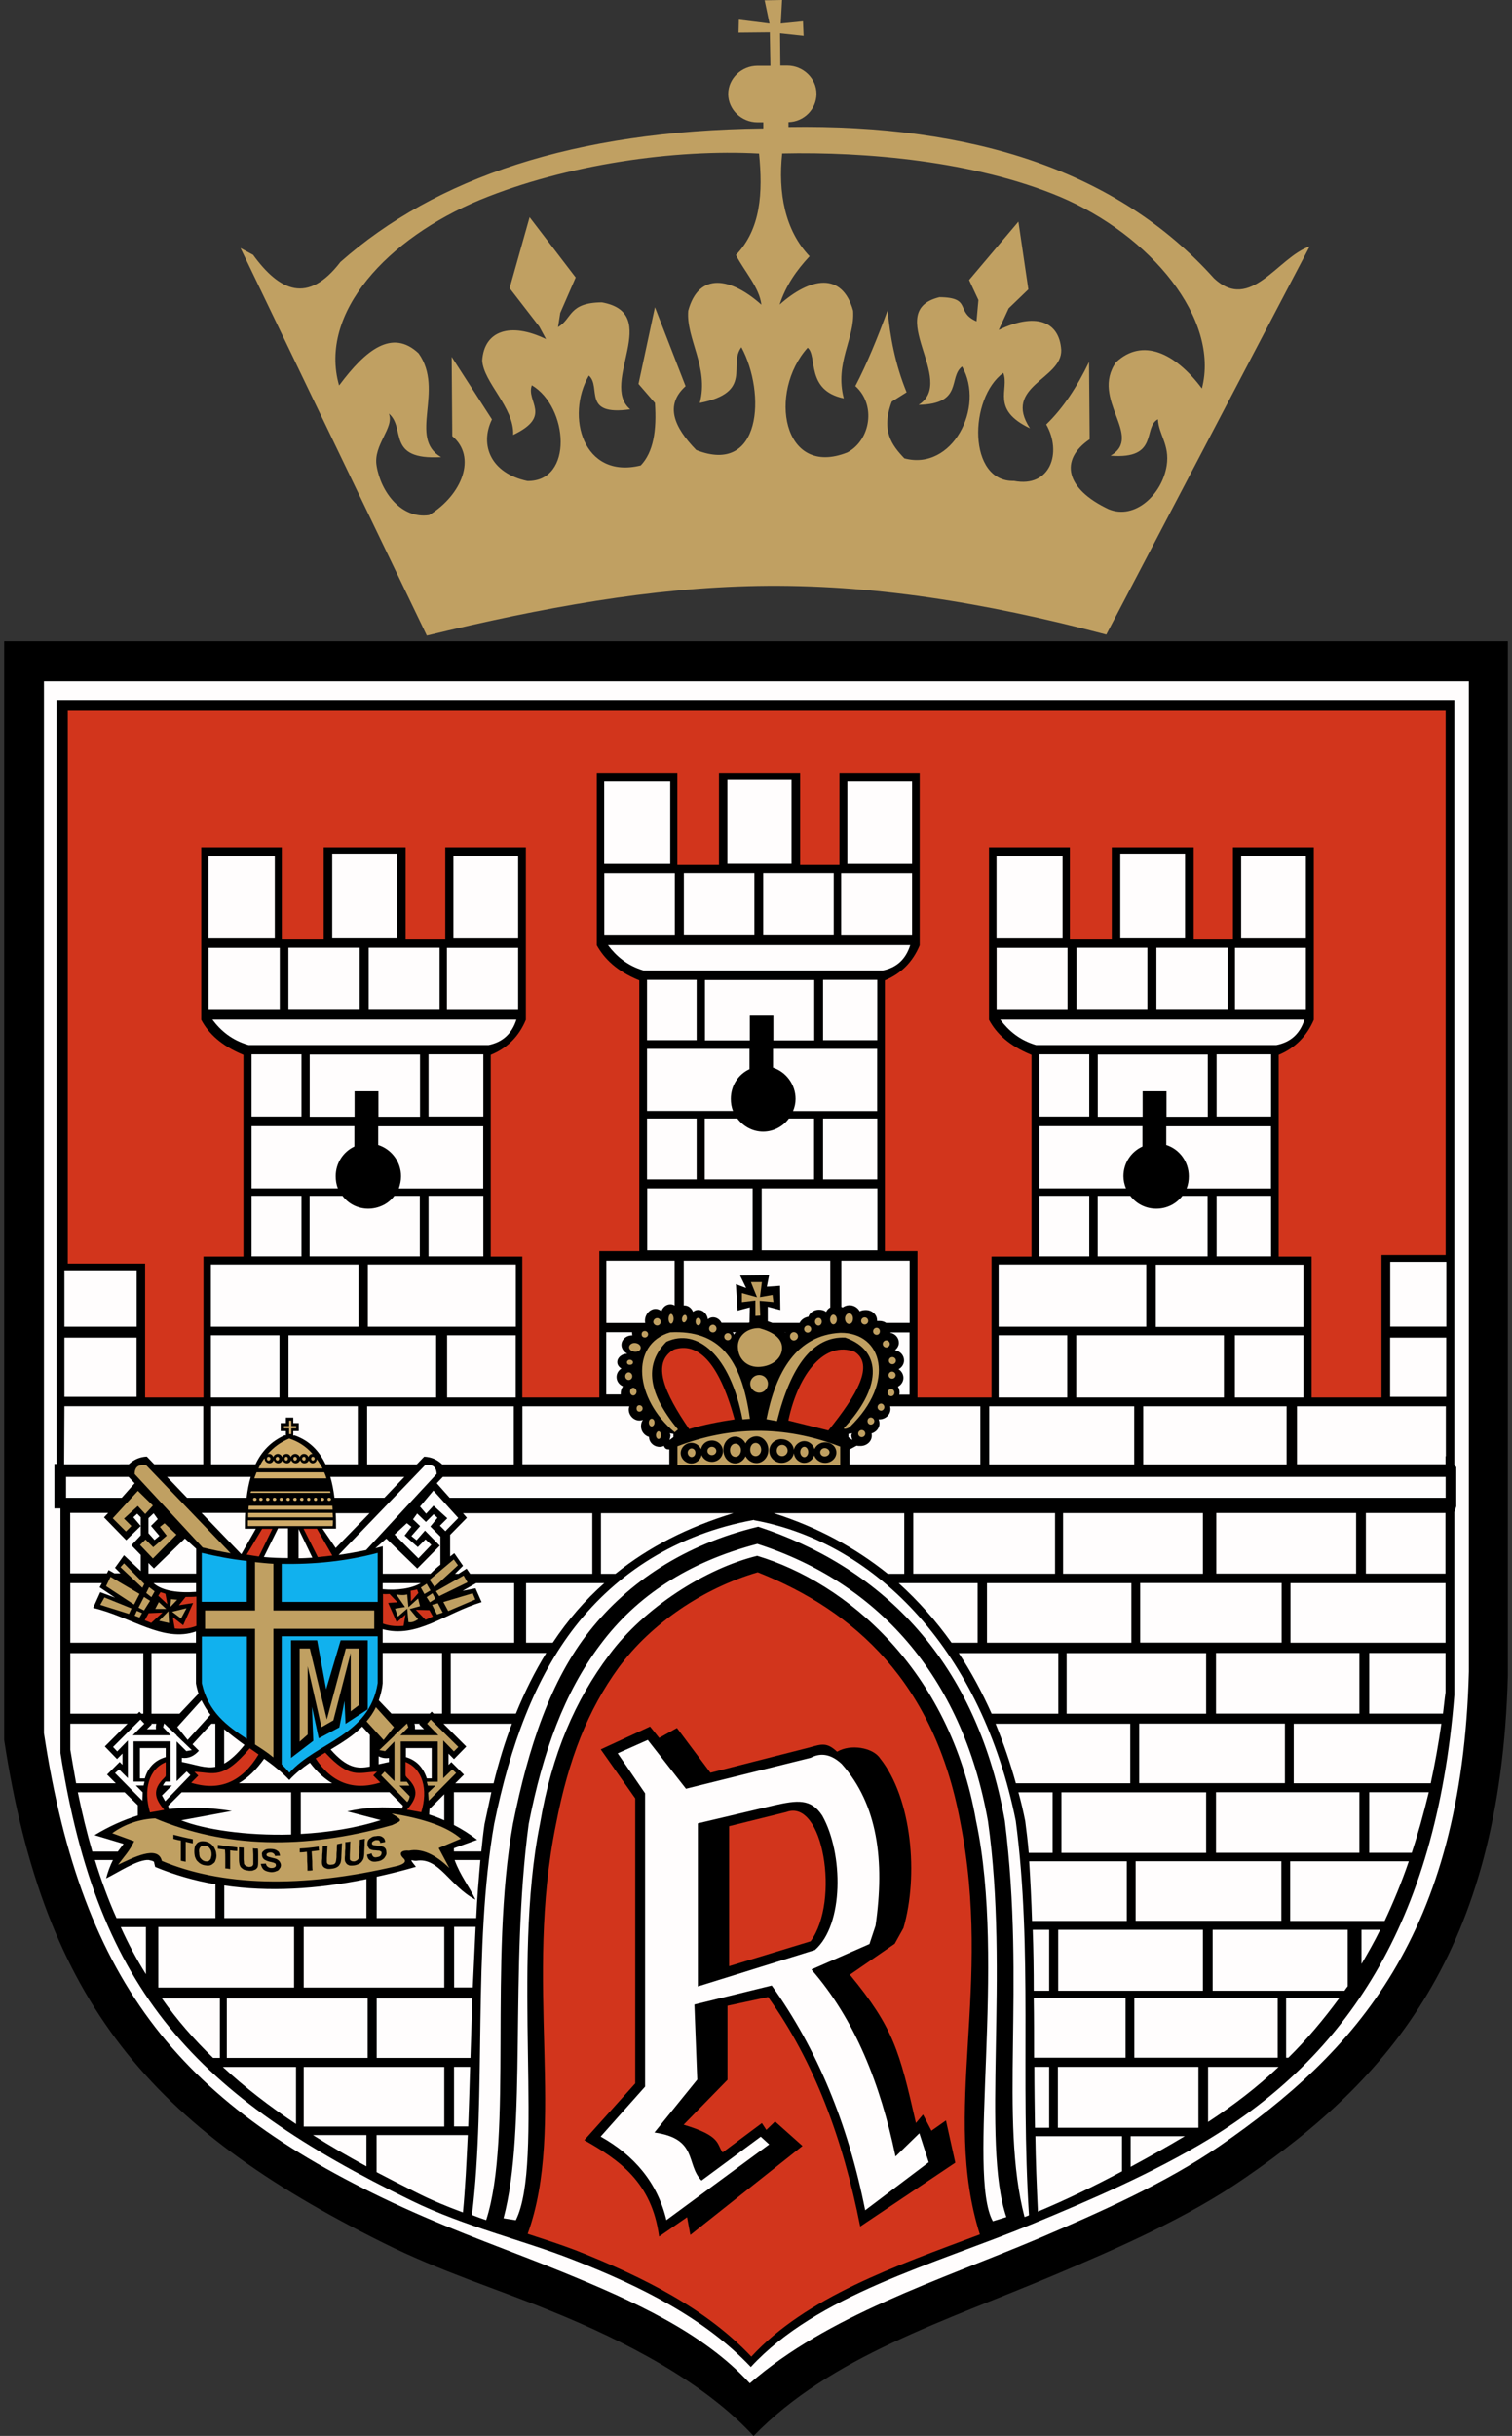 <?xml version="1.0" encoding="UTF-8"?><svg xmlns="http://www.w3.org/2000/svg" viewBox="0 0 149 240"><rect x="0" y="0" width="149" height="240" fill="#333333" stroke="none"/><defs><style>.p{fill:#11b1ee;}.p,.q,.r,.s,.t,.u{fill-rule:evenodd;}.q{fill:#c0a062;}.r{fill:#fffdfd;}.s{fill:#d2351c;}.t{fill:#d0ac69;}</style></defs><g id="a"><path id="b" class="q" d="M33.41,37.96c-2.03-7.15,4.79-14.48,13.88-18.26,8.54-3.52,19.28-5.02,27.51-4.57,.38,3.84,.19,7.43-2.28,10,.86,1.65,2.32,3.21,2.51,4.89-2.99-2.67-6.16-3.27-7.21,.6-.22,2.76,2.06,5.56,1.14,9.08,5.33-1.05,2.76-3.75,4.1-5.49,2.44,4.54,1.97,12.67-4.45,10.13-2.22-2.28-3.11-4.44-1.05-6.29l-3.02-7.78-1.62,7.56,1.62,1.87c.19,2.73-.16,4.86-1.4,6.16-5.68,1.4-7.43-4.86-5.11-8.86,1.27,1.14-.73,4,4.07,3.33-3.05-2.57,3.24-9.46-2.79-10.54-3.3,.03-2.89,1.59-4.32,2.44l.22-1.4,1.52-3.49-4.54-5.94-1.97,6.99,2.92,3.78,.67,1.24c-3.52-1.71-6.1-.83-6.29,2.1,.12,2.19,3.18,4.64,3.05,7.34,3.91-1.87,1.24-3.27,1.84-4.89,3.59,2.13,4.13,9.5-.44,9.43-3.59-.76-4.73-3.52-3.49-6.07l-3.97-6.16,.06,7.81c2.44,2.03,.98,5.78-2.28,7.78-2.73,.41-4.76-2.26-5.18-4.86-.35-2.06,1.78-3.75,1.21-5.14,1.71,1.43-.32,4.6,5.15,4.29-3.3-1.9,.38-6.57-2.22-10.23-2.6-2.44-5.21-.35-7.81,3.14h0Zm85.03,.32c1.78-6.86-5.05-15.12-14.01-18.9-8.42-3.52-19.15-4.44-27.35-4.26-.41,3.84,.25,7.56,2.7,10.13-1.27,1.36-2.35,2.89-2.95,4.76,2.99-2.67,6.16-3.27,7.24,.6,.19,2.76-1.84,5.11-.92,8.64-3.78-.79-2.57-4.19-3.56-4.99-3.91,4.35-2.51,12.86,3.91,10.32,2.29-1.21,2.86-4.7,.79-6.54,1.14-2.19,2.19-4.76,3.18-7.46,.25,2.6,.73,5.27,1.87,8.07l-1.46,.92c-1.08,2.86,0,4.29,1.24,5.59,4.73,1.27,7.97-5.05,5.69-9.05-1.4,1.08,.16,3.68-4.29,3.78,3.84-2.38-3.59-9.24,2.06-10.61,3.27,.03,1.52,1.46,3.65,2.38l.19-2.1-.92-1.97,4.86-5.75,.98,6.67-1.94,1.87-.98,2.13c3.52-1.71,5.97-.95,6.16,1.97,.09,2.89-5.81,3.56-3.08,7.72-3.91-1.87-2-3.84-2.63-5.46-3.4,2.48-3.52,10.77,1.05,10.64,3.59,.7,4.76-2.79,3.18-5.56,1.68-1.62,3.05-3.72,4.22-6.16l.06,7.62c-2.99,2.03-2.38,4.89,1.87,6.89,2.6,1.08,5.27-1.46,5.72-4.29,.32-2.06-.79-3.05-.86-4.57-1.52,.79,.16,3.97-4.67,3.59,3.3-1.91-2.03-5.56,.54-9.21,2.6-2.44,5.84-.92,8.45,2.57h0ZM77.06,0l-1.71,.03,.48,2.29-3.02-.38-.03,1.27,3.08-.03,.06,3.3h-1.27c-1.59,0-2.89,1.27-2.89,2.79s1.3,2.79,2.89,2.79h.57v.6c-18.68,.22-32.27,4.86-41.67,13.15-3.21,4.19-6,2.89-8.61-.7l-1.24-.67,18.36,38.18c11.53-2.79,22.08-4.7,32.59-4.89,11.15-.19,22.26,1.59,34.37,4.79l20.04-38.24c-3.14,1.05-5.81,6.54-9.43,3.14-9.5-10.58-23.76-15.18-41.93-14.9v-.48c1.52-.03,2.76-1.27,2.76-2.79s-1.3-2.79-2.89-2.79h-.67l-.03-3.18,2.32,.25-.06-1.43-2.19,.22,.13-2.35"/><path id="c" class="u" d="M.41,63.18H148.59v101.9c-.7,27.32-11.78,39.8-25.89,49.49-5.68,3.94-12.58,6.95-18.9,9.62-10.58,4.48-21.95,7.97-29.54,15.82-4.83-5.27-12.58-9.34-20.07-12.36-5.11-2.1-10.77-3.84-16.48-6.7C14.84,209.57,4.35,197.25,.41,171.43V63.18"/><path id="d" class="s" d="M96.56,220.15c-8.38,3.14-17.09,6.16-22.52,12.04-4.41-4.67-10.48-7.78-17.31-10.48-1.49-.57-3.08-1.08-4.73-1.62,3.81-10.54-.38-24.84,2.79-40.37,1.24-6.42,3.14-11.24,6.19-15.44,3.21-4.35,8.35-7.81,13.69-9.37,9.62,3.81,17.41,10.93,19.95,24.55,3.24,16.33-1.87,28.59,1.94,40.69h0Zm-32.49-50.03l.89,1.11,1.75-.98,3.3,4.41,9.72-2.48c1.24-.35,1.75-.54,2.76,.41,1.33-.79,3.52-.41,4.22,.63,3.18,3.97,3.81,11.62,2.32,16.74l-.86,1.55-4.42,3.05c4.29,5.21,4.89,7.5,6.51,14.61l.7-.83,.83,1.59,1.43-1.01,.92,4.16-9.37,6.29c-1.71-8.67-4.54-16.26-9.08-22.61l-4,.86v7.3l-4.32,4.42c3.72,1.11,3.24,1.91,3.84,2.73l3.87-2.89,.44,.67,.86-.83,2.7,2.41-11.05,8.77-.32-1.75-2.76,1.91c-.7-5.37-4-7.59-7.37-9.5l5.02-5.59v-28.08l-3.4-4.83,4.86-2.25h0Zm7.78,9.82v13.78l8.03-2.45c2.92-3.97,1.24-14.1-2.38-12.74l-5.65,1.4h0ZM14.33,137.69h5.72v-13.88h3.94v-19.88c-2.16-.89-3.43-2.09-4.16-3.46v-16.99h7.94v9.08h4.13v-9.08h8.07v9.08h3.91v-9.08h7.94v16.99c-.67,1.62-1.81,2.79-3.46,3.46v19.88h3.11v13.88h7.59v-14.42h3.94v-26.68c-2.19-.89-3.43-2.1-4.19-3.46v-16.99h7.94v9.08h4.1v-9.08h8v9.08h3.87v-9.08h7.91v16.99c-.67,1.62-1.81,2.79-3.43,3.46v26.68h3.21v14.42h7.3v-13.88h3.94v-19.88c-2.19-.89-3.46-2.09-4.19-3.46v-16.99h7.97v9.08h4.13v-9.08h8.07v9.08h3.87v-9.08h7.97v16.99c-.7,1.62-1.84,2.79-3.46,3.46v19.88h3.24v13.88h6.89v-14.04h6.32v-53.62H6.68v54.47h7.62v13.18"/><path id="e" class="r" d="M20.81,138.55h14.45v5.72h-3.18c-.63-1.33-1.59-2.32-3.02-2.83h-.16v-.44h.54v-.79h-.54v-.54h-.73v.54h-.51v.79h.51v.44l-.1-.03c-1.36,.6-2.29,1.59-2.89,2.86h-4.38v-5.72h0Zm45.17,2.67l.38,.06v.32l-.38,.28c.09-.35,.16-.48,0-.67h0Zm18.01,0l-.38,.06v.32l.38,.28c-.09-.35-.16-.48,0-.67h0Zm-41.45,31.01h-2.54v.89c1.08,.32,1.71,1.05,2.06,2.1h.48v-2.99Zm-28.75,0h2.54v.89c-1.11,.32-1.75,1.05-2.06,2.1h-.48v-2.99Zm22.39-33.67h14.45v5.72h-7.05c-.51-.48-1.08-.73-1.78-.76l-.73,.76h-4.89v-5.72h0Zm61.3,0h14.29v5.72h-14.29v-5.72Zm15.18,0h14.13v5.72h-14.13v-5.72Zm15.15,0h14.67v4.92h-.03v.79h-14.64v-5.72Zm-76.33,0h10.54c-.03,.09-.06,.19-.06,.32,0,.57,.48,1.08,1.05,1.08,.13,0,.25-.03,.35-.06-.13,.16-.19,.38-.19,.63,0,.51,.35,.92,.79,1.05,0,.54,.48,.98,1.05,.98,.16,0,.28-.03,.41-.1,.13,.32,.28,.35,.54,.35v1.46h-14.48v-5.72h0Zm36.24,0h8.89v5.72h-12.89v-1.46l.7-.38c.12,.03,.25,.03,.38,.03,.6,0,1.11-.44,1.11-1.01,0-.06,0-.16-.03-.22,.44-.13,.79-.51,.79-.98,0-.12-.03-.28-.09-.41h.06c.6,0,1.11-.44,1.11-1.01,0-.06,0-.16-.03-.25h0Zm-81.38-.01h13.69v5.72h-4.83l-.73-.76c-.67,.03-1.27,.28-1.78,.76H6.32l.03-5.72Zm.57,10.51h3.75l-.41,.44,2.19,2.25,1.43-1.4-.73-.86,.38-.35,.35,.35v1.78l-.92,.98,.92,.95v1.59l-1.65-1.56-.89,1.24,.54,.54h-.6l-.57-.32-.16,.32h-3.62v-5.97h0Zm12.96,0h4.29c-.03,.51-.03,1.05-.03,1.56h1.08l-1.43,2.51-3.91-4.06h0Zm8.51,1.53v2.92c-.79,0-1.59-.03-2.38-.1l1.4-2.83h.98Zm-9.05,4.45h-4.7v-1.05l.54,.54,3.05-2.95,1.11,1.01v2.44h0Zm-4.7-3.97v-1.49l.51-.48,.41,.57-.67,.67,.83,.98-.48,.41-.6-.67h0Zm119.97-2h7.84v5.97h-7.84v-5.97Zm.32,13.79h7.53v3.87c-.1,.7-.16,1.4-.25,2.1h-7.27v-5.97h0Zm-90.49,0h9.4c-1.11,1.81-2.1,3.78-2.99,5.97h-6.42v-5.97Zm90.49,13.72h5.88c-.51,2.1-1.05,4.06-1.68,5.97h-4.19v-5.97Zm-90.18,0h3.68c-.22,1.02-.44,2.06-.67,3.14-.13,.86-.22,1.75-.32,2.7h-2.7v-.32l2.29-.83c-.73-.57-1.49-1.05-2.29-1.46v-3.24h0Zm0,27.06h1.59c-.06,2-.12,3.97-.19,5.87h-1.4v-5.87h0Zm0-13.79h2.13c-.09,1.94-.19,3.97-.28,5.97h-1.84v-5.97h0Zm75.12-40.78h13.78v5.97h-13.78v-5.97Zm-.03,13.79h14.13v5.97h-14.13v-5.97Zm-82.11,0h5.84v5.97h-.83l-.19-.19-.19,.19h-3.78l-1.24-1.3c.16-.51,.32-1.05,.38-1.68v-2.99h0Zm82.11,13.72h14.13v5.97h-14.13v-5.97Zm-90.18,0h8.73l1.33,1.33-.09,.28c-1.71-.22-3.52-.13-5.4,.28l3.3,.86c-2.45,.79-5.18,1.21-7.88,1.36v-4.13h0Zm14.13,.2v2.57c-.48-.22-.98-.41-1.49-.57,0-.19,.03-.35,.03-.54l1.46-1.46h0Zm-13.85,26.87h13.85v5.87h-13.85v-5.87Zm0-13.79h13.85v5.97h-13.85v-5.97Zm74.83-40.78h13.78v5.97h-13.78v-5.97Zm.35,13.79h13.75v5.97h-13.75v-5.97Zm-90.18,0h4.38v2.99c.06,.35,.16,.7,.25,1.01l-1.87,1.97h-2.76v-5.97h0Zm89.67,13.72h14.26v5.97h-14.26v-5.97Zm-86.71,0h10.8v4.16c-4.45,.13-8.61-.51-10.83-1.4l4.99-.92c-2-.32-4.06-.44-6.19-.19l-.09-.32,1.33-1.33h0Zm4.07,27.06h7.21v5.62c-2.67-1.78-5.05-3.62-7.21-5.62Zm-6.38-13.79h13.4v5.97H15.6v-5.97Zm74.42-40.78h13.97v5.97h-13.97v-5.97Zm4.48,13.79h9.81v5.97h-6.57c-.95-2.13-2.03-4.13-3.24-5.97Zm-87.57,0h7.21v5.97h-.19l-.19-.19-.19,.19H6.93v-5.97h0Zm93.45,13.72h3.37v5.97h-2.35c-.09-1.08-.22-2.13-.35-3.14-.19-.95-.41-1.91-.67-2.83h0Zm-92.68,0h4.6l1.3,1.27v1.01c-1.4,.44-2.79,1.05-4.26,1.94l2.86,.86c-.19,.25-.38,.51-.57,.76h-2.51c-.54-1.84-1.01-3.78-1.43-5.84h0Zm4.22,13.28h2.48v4.64c-.92-1.46-1.75-3.02-2.48-4.64Zm64.35-40.78h12.86v5.97h-1.62c-3.21-2.57-6.92-4.6-11.24-5.97h0Zm-17.03,0h13.05c-4.44,1.36-8.32,3.3-11.62,5.97h-1.43v-5.97h0Zm-13.59,0h12.74v5.97h-12.04l-.35-.51-.79,.51h-.35l.79-.79-.86-1.24c-.12,.09-.28,.22-.41,.32v-2.13l1.65-1.68-.38-.44h0Zm-12.55,0h3.34l-3.34,3.43-1.3-1.91h1.33c0-.51,0-1.01-.03-1.52h0Zm10.32,2.28v2.79c-.35,.28-.67,.57-.98,.89h-4.7v-2.7c-.22,.06-.48,.12-.73,.19l1.08-.95,3.05,2.95,2.22-2.25-1.46-1.49-.83,.95-.51-.41,.86-.98-.7-.67,.41-.57,.86,.83,.76-.76,.38,.35-.7,.86,.98,.98h0Zm-13.98,2.16v-2.89l1.36,2.83c-.44,.03-.92,.06-1.36,.06h0Zm-22.52,2.45h3.14l-.22,.41,1.52,1.02-1.46-.54-.7,1.55c3.71,.86,6.89,3.46,10.13,2.32v1.11H6.93v-5.87h0Zm8.23,0h4.19v.86c-1.65,.12-3.3-.06-4.19-.86Zm22.58,0h3.75c-.92,.54-2.32,.73-3.75,.6v-.6Zm9.21,0h3.75v5.87h-12.96v-1.33c3.37,.92,6.1-1.55,9.75-2.67l-.6-1.36-1.27,.25,1.33-.76h0Zm49.42,0h-7.78c1.94,1.75,3.68,3.72,5.21,5.87h2.57v-5.87Zm-36.78,0h-7.72v5.87h2.63c1.49-2.25,3.18-4.19,5.08-5.87h0Zm51.93,0h-14.23v5.87h14.23v-5.87Zm-.1,13.85h-13.28c.76,1.87,1.43,3.81,2,5.87h11.27v-5.87h0Zm-.35,13.56h-9.62c.12,1.9,.22,3.84,.28,5.87h9.34v-5.87h0Zm-89.82-13.56h-.38l-1.87,2.03,.63,.63c-.48,.54-1.02,.79-1.68,.7v.41c1.36,.25,2.32,.67,3.3,.48v-4.26h0Zm-5.81,0h-.51l.06,.06-.48,.48h.89c-.03-.19,0-.38,.03-.54h0Zm-2.86,0H6.93v2.57c.19,1.14,.38,2.22,.57,3.3h3.91l-.86-.86,1.24-1.24,.28,.28v-1.11l-.54,.54-1.2-1.24,2.25-2.25h0Zm9.12,27.06h-5.72c1.49,2.13,3.18,4.06,5.05,5.87h.67v-5.87Zm-6.99-13.63h-.22c-1.11,.09-2.73,1.17-4,1.81,.16-.63,.38-1.24,.67-1.81h-1.78c.63,2.03,1.33,3.94,2.13,5.72h9.75v-3.33c-2.06-.35-4.03-.92-5.94-1.71l-.12-.51c-.13-.09-.28-.12-.48-.16h0Zm111.62-27.29h-13.94v5.87h13.94v-5.87Zm.32,13.85h-14.36v5.87h14.36v-5.87Zm-.35,13.56h-14.36v5.87h14.36v-5.87Zm-104.18-13.02v3.4c.57-.32,1.24-.89,2-1.84-.7-.51-1.36-1.02-2-1.55Zm1.46,5.34h9.18c-.79-.48-1.49-1.11-2.19-2.03-.73,.51-1.43,1.05-2.03,1.71-.7-.76-1.59-1.46-2.48-2.1-.79,1.11-1.59,1.87-2.48,2.41h0Zm12.9-1.65v-3.11l-.76-.83c-.89,.92-2,1.59-3.11,2.26,1.59,1.81,2.63,1.94,3.87,1.68Zm-.22,22.84h-13.88v5.87h13.88v-5.87Zm-14.13-11.12v3.21h14.01v-3.84c-4.95,1.02-9.66,1.27-14.01,.63h0Zm14.01,24.59h-5.27c1.65,1.05,3.4,2.06,5.27,3.08v-3.08Zm106.34-54.38h-15.28v5.87h15.28v-5.87Zm-.41,13.85h-14.55v5.87h13.5c.41-1.9,.76-3.84,1.05-5.87h0Zm-3.21,13.56h-11.69v5.87h9.31c.86-1.84,1.68-3.81,2.38-5.87Zm-88.37-13.56h-6.76l2.25,2.25-1.21,1.24-.54-.54v1.11l.28-.28,1.24,1.24-.86,.86h3.78c.51-2.1,1.11-4.07,1.81-5.88h0Zm-9.08,0h-.54c.06,.16,.06,.35,.06,.54h.89l-.48-.48,.06-.06h0Zm-4.07,3.21v.79c.32-.06,.67-.16,1.02-.22v-.41c-.35,.06-.7,0-1.02-.16h0Zm9.24,23.85h-9.43v5.87h9.24c.06-1.94,.13-3.91,.19-5.87h0Zm.79-13.63h-2.54c.57,1.55,1.4,2.54,2.06,3.91-2.57-1.36-3.59-4.19-5.81-3.84-.44,.06-.86-.38-.06,.6-1.3,.38-2.6,.7-3.87,.98v4.07h9.81c.09-2,.25-3.91,.41-5.72h0Zm-1.24,27.1h-8.99v3.65c1.27,.67,2.57,1.33,3.91,2,1.49,.76,3.05,1.4,4.6,1.97,.22-2.25,.35-4.83,.48-7.62h0ZM6.51,145.51h6.16l.6,.63-1.27,1.43H6.51v-2.06h0Zm9.94,0h8.26c-.19,.63-.32,1.33-.41,2.06h-5.87l-1.97-2.06h0Zm16.1,0h7.3l-1.97,2.06h-4.92c-.09-.73-.22-1.43-.41-2.06h0Zm11.09,0h98.82v2.06H44.31l-1.27-1.43,.6-.63h0Zm90.53,44.63h1.84c-.57,1.17-1.21,2.29-1.84,3.36v-3.36Zm-15.12,13.5h6.95c-2.13,2.03-4.48,3.81-6.95,5.43v-5.43Zm.45-13.5h13.31v5.56c-.12,.16-.22,.28-.32,.44h-12.99v-6h0Zm-15.25,13.5h13.85v6h-13.85v-6Zm.03-13.5h14.26v6h-14.26v-6Zm-2.35,13.5h1.46v6h-1.4c-.03-2.03-.06-4.03-.06-6h0Zm-.16-13.5h1.62v6h-1.52c0-2.06-.03-4.06-.1-6Zm9.15,6.73h-9.05c.03,1.94,.03,3.87,.03,5.87h9.02v-5.87h0Zm-.35,13.6h-8.54c.03,2.41,.13,4.89,.25,7.43,2.79-1.17,5.56-2.51,8.29-3.97v-3.46h0Zm15.34-13.6h-14.13v5.87h14.13v-5.87Zm-9.15,13.6h-5.34v3.02c1.81-.98,3.59-1.97,5.34-3.02Zm15.22-13.6h-5.24v5.87h.22c1.81-1.78,3.46-3.75,5.02-5.87h0Zm-63.21-17.22v16.07l11.53-3.59c2.86-2.48,2.83-9.5,.73-13.24-1.11-1.71-2.48-1.52-4.73-1.02l-7.53,1.78h0Zm-4.92-8.2l3.75,4.79,12.29-3.05c1.01-.54,2.03-.35,3.05,.6,3.56,4,4.26,9.53,3.34,15.94l-.6,1.81-5.72,2.51c4.29,4.92,6.8,11.27,8.29,18.42l2.35-2.29,.92,2.86-6.26,4.73c-1.68-8.48-4.73-15.88-9.21-22.14l-7.62,1.87,.28,7.4-4.22,5.21c4.32,.6,3.08,3.14,4.64,4.73l5.84-4.32,.83,.76-10.13,7.46c-.89-3.72-3.18-6.38-6.48-8.23l4.38-4.92v-28.9l-2.7-3.94,2.99-1.33h0Zm10.8-19.34c-6.8,1.78-11.91,5.11-15.5,9.94-3.52,4.67-5.65,10.51-7.05,17.66-1.91,14.33-.13,30.11-2.48,38.85l1.21,.19c2.83-5.65-.44-25.12,2.38-39.04,1.17-6.92,3.49-12.23,6.83-16.67,3.43-4.64,9.5-8.51,14.58-9.75,8.73,2.63,18.96,11.12,21.57,26.14,2.99,14.1-.92,34.78,1.65,39.42l1.33-.41c-2.48-7.3,.32-23.92-1.81-39-2.57-14.48-11.05-23.57-22.71-27.32h0Zm-.35-2.36c-7.65,1.4-13.5,5.24-17.6,10.48-3.97,5.08-6.42,11.72-8,19.47-2.13,12.13-.76,26.93-2.19,38.53,.48,.19,.92,.35,1.4,.51,2.67-8.26,.22-25.57,2.64-39.04,1.52-7.59,3.71-14.17,7.56-19.02,3.78-4.76,9.31-8.51,16.61-10.26,11.56,3.81,21.34,12.51,24.3,28.97,2.06,16.61-.57,29.32,1.94,39.04,.13-.03,.22-.09,.35-.12,.03-.03,.06-.03,.09-.06-.86-13.53,.38-26.01-1.3-38.84-3.3-16.42-13.5-27.38-25.79-29.63h0Zm-53.52-25.16h14.55v6.13h-14.55v-6.13Zm77.63,0h14.55v6.13h-14.55v-6.13Zm-38.66,6.67h2.54v.03c0,.09,0,.19,.03,.28h-.03c-.57,0-1.05,.41-1.05,.95,0,.35,.25,.67,.57,.86-.54,0-.98,.38-.98,.83,0,.25,.16,.48,.41,.63-.28,.16-.48,.48-.48,.83,0,.41,.25,.76,.63,.92-.13,.19-.22,.41-.22,.67v.13h-1.43v-6.13h0Zm12.45,0h.32c-.1,.06-.16,.16-.19,.25-.03-.09-.06-.19-.13-.25h0Zm-8.42-14.17h10.39v6.1h-10.39v-6.1Zm11.28,0h11.4v6.1h-11.4v-6.1Zm-38.81,7.5h14.58v6.13h-14.58v-6.13Zm-29.89,.57h7.11v5.56H6.35v-5.56Zm136.17-.83h-5.53v6.38h5.53v-6.38ZM6.35,131.79h7.11v5.84H6.35v-5.84Zm136.17,0h-5.53v5.84h5.53v-5.84Zm-28.62-7.18h14.55v6.13h-14.55v-6.13Zm-36.56,6.67h.06s-.03,.03-.03,.03l-.03-.03Zm10.42,0h1.87v6.13h-1.01c.03-.09,.03-.16,.03-.22,0-.22-.06-.41-.16-.57,.32-.16,.54-.51,.54-.86s-.19-.67-.48-.86c.32-.16,.54-.51,.54-.86,0-.51-.38-.92-.89-1.01,.22-.19,.38-.44,.38-.73,0-.48-.35-.89-.83-.98v-.03h0Zm-59.33,.28h14.55v6.13h-14.55v-6.13Zm77.63,0h14.55v6.13h-14.55v-6.13Zm-38.69-7.34h14.45v4.6c-.19,.1-.32,.25-.41,.44-.19-.16-.44-.22-.7-.22-.48,0-.92,.28-1.05,.7-.38,.06-.7,.28-.86,.6h-2.7c-.13-.06-.28-.09-.44-.16v-1.43l1.24,.32-.03-2.38-1.3,.09,.22-1.14-2.86,.03,.6,1.24-1.01-.38,.16,2.6,1.21-.32-.03,1.49s-.1,.03-.12,.03h-2.64c-.16-.32-.48-.54-.83-.54-.19,0-.35,.06-.51,.19-.09-.54-.48-.92-.95-.92-.19,0-.35,.06-.51,.19-.16-.38-.48-.63-.86-.63h-.06v-4.41h-.01Zm-39.83,7.34h-6.76v6.13h6.76v-6.13Zm77.63,0h-6.76v6.13h6.76v-6.13Zm-38.69-7.34h-6.73v6.13h3.84c-.03-.06-.03-.16-.03-.22,0-.63,.48-1.17,1.05-1.17,.19,0,.41,.09,.57,.22,.16-.41,.48-.67,.89-.67,.13,0,.28,.03,.41,.12v-4.41h0Zm-15.66,7.34h-6.76v6.13h6.76v-6.13Zm77.63,0h-6.76v6.13h6.76v-6.13Zm-38.81-7.34h-6.73v4.54s.06,.03,.13,.06c.19-.13,.41-.22,.67-.22,.44,0,.83,.25,1.01,.6,.16-.09,.38-.13,.6-.13,.6,0,1.11,.44,1.11,1.02v.06h.22c.25,0,.48,.06,.67,.19h2.32v-6.13h0Zm-59.11-20.32h10.86v6.13h-4.1v-2.51h-2.35v2.51h-4.42v-6.13h0Zm77.66,0h10.83v6.13h-4.07v-2.51h-2.35v2.51h-4.42v-6.13h0Zm-38.72-7.34h10.77v5.94h-4.03v-2.44h-2.32v2.44h-4.42v-5.94h0Zm-48.92-3.18h7.02v6.13h-7.02v-6.13Zm77.66,0h6.99v6.13h-6.99v-6.13Zm-38.66-7.34h6.95v6.13h-6.95v-6.13Zm-39.01-1.68h6.54v8.1h-6.54v-8.1Zm77.66,0h6.51v8.1h-6.51v-8.1Zm-38.66-7.34h6.51v8.1h-6.51v-8.1Zm-15.5,16.36h7.02v6.13h-7.02v-6.13Zm77.66,0h6.99v6.13h-6.99v-6.13Zm-38.81-7.34h6.99v6.13h-6.99v-6.13Zm-38.21-1.68h6.38v8.1h-6.38v-8.1Zm77.63,0h6.38v8.1h-6.38v-8.1Zm-38.81-7.34h6.38v8.1h-6.38v-8.1Zm-50.76,7.08h6.42v8.35h-6.42v-8.35Zm77.66,0h6.38v8.35h-6.38v-8.35Zm-38.72-7.34h6.32v8.35h-6.32v-8.35Zm-35.35,16.61h6.99v6.13h-6.99v-6.13Zm77.63,0h7.02v6.13h-7.02v-6.13Zm-38.75-7.34h6.95v6.13h-6.95v-6.13Zm-46.79,7.34h7.02v6.13h-7.02v-6.13Zm77.66,0h6.99v6.13h-6.99v-6.13Zm-38.69-7.34h6.95v6.13h-6.95v-6.13Zm-36.88,31.79h3.24c.57,.79,1.52,1.27,2.54,1.27s2-.48,2.57-1.27h2.51v5.97h-10.86v-5.97h0Zm77.66,0h3.21c.6,.79,1.52,1.27,2.57,1.27s1.97-.48,2.57-1.27h2.48v5.97h-10.83v-5.97h0Zm-38.72-7.62h3.21c.6,.79,1.52,1.3,2.54,1.3s1.97-.51,2.54-1.3h2.48v6h-10.77v-6h0Zm-44.66,.76h10.13v2c-1.08,.51-1.84,1.62-1.84,2.92,0,.41,.06,.83,.22,1.21h-8.51v-6.13h0Zm77.63,0h10.16v2c-1.11,.51-1.87,1.62-1.87,2.92,0,.41,.09,.83,.25,1.21h-8.54v-6.13h0Zm-38.66-7.62h10.1v2c-1.11,.51-1.84,1.62-1.84,2.92,0,.41,.06,.83,.22,1.2h-8.48v-6.13h0Zm-26.49,7.63h10.35v6.13h-8.32c.13-.38,.22-.79,.22-1.21,0-1.43-.95-2.67-2.25-3.08v-1.84h0Zm77.66,0h10.32v6.13h-8.32c.16-.38,.22-.79,.22-1.21,0-1.43-.92-2.67-2.22-3.08v-1.84h0Zm-38.75-7.63h10.26v6.13h-8.29c.16-.38,.25-.79,.25-1.2,0-1.43-.95-2.67-2.22-3.08v-1.84h0Zm-33.95,.54h5.4v6.13h-5.4v-6.13Zm77.66,0h5.37v6.13h-5.37v-6.13Zm-38.78-7.34h5.34v5.94h-5.34v-5.94Zm-38.88,21.28h5.4v5.97h-5.4v-5.97Zm77.66,0h5.37v5.97h-5.37v-5.97Zm-38.78-7.62h5.34v6h-5.34v-6Zm-56.32-6.32h4.92v6.13h-4.92v-6.13Zm77.63,0h4.92v6.13h-4.92v-6.13Zm-38.66-7.34h4.89v5.94h-4.89v-5.94Zm-38.97,21.28h4.92v5.97h-4.92v-5.97Zm77.63,0h4.92v5.97h-4.92v-5.97Zm-38.66-7.62h4.89v6h-4.89v-6Zm-39.29-7.24h23.69c1.36-.28,2.29-1.11,2.73-2.51H20.93c.83,1.11,1.91,2.03,3.56,2.51h0Zm77.63,0h23.69c1.4-.28,2.32-1.11,2.76-2.51h-29.98c.83,1.11,1.91,2.03,3.52,2.51h0Zm-38.66-7.34h23.53c1.4-.28,2.29-1.11,2.73-2.51h-29.79c.83,1.11,1.91,2.03,3.52,2.51"/><path id="f" class="r" d="M4.32,67.12H144.75v97.57c-.67,25.95-11.18,37.51-24.52,46.72-5.4,3.72-11.91,6.58-17.91,9.15-10,4.22-20.74,7.56-28.43,14.26-4.6-5.02-11.5-8.13-18.58-11.02-4.83-1.97-10.13-3.81-15.63-6.32-21.66-9.94-31.57-21.79-35.35-46.72V67.12h0Zm139,77.19l.19,.25v3.87l-.19,.54v18.04c-1.81,22.8-10.89,35.64-24.17,43.74-5.43,3.3-11.66,6-17.53,8.42-9.78,4-21.09,6.95-27.63,14.04-4.48-4.73-10.64-7.88-17.56-10.58-4.73-1.87-10.7-3.27-15.88-5.81-21.15-10.29-30.91-20.55-34.59-44.09v-24.11h-.6v-4.38h.22V68.96H143.32v75.34"/><path id="g" class="r" d="M18.39,174.54l-.98,.95v-3.91l.95,.95,.54-.1-1.49-1.43v-.03l-1.24-1.17-.1,.38,.76,.79h-3.75l1.14-1.14-.38-.41-2.7,2.7,.41,.44,1.05-1.08v3.72l-.86-.86-.41,.35,2.7,2.73,.03-.83-.67-.67h.76c.03-.12,.06-.25,.09-.38h-1.08v-3.97h3.65v3.97h-.51c-.1,.12-.19,.25-.25,.38h.89l-.98,.98,.32,.57,2.48-2.57-.38-.38h0Zm1.46-7.02l-2.38,2.64,1.02,1.27,2.25-2.48c-.35-.44-.63-.92-.89-1.43h0Zm13.53-14.33l8.51-8.83c.73-.12,1.11,.16,1.14,.86l-6.95,7.5c-.89,.19-1.78,.35-2.7,.48h0Zm6.7-3.11l-1.2,1.11,2.35,2.35,1.27-1.33-.57-.54-.76,.76-1.3-1.14,.67-.86-.44-.35h0Zm1.3-1.63l1.33-1.59,2.45,2.7-1.27,1.3-.54-.54,.73-.73-1.36-1.24-.73,.79-.6-.7"/><path id="h" class="p" d="M19.88,153c1.49,.35,2.95,.63,4.44,.79v4.03h-4.44v-4.83Zm7.88,1.08c3.18,.06,6.32-.25,9.46-1.08v4.83h-9.46v-3.75Zm9.46,7.15v4.6c-.83,5.21-5.97,5.78-8.7,8.83-.25-.32-.51-.57-.76-.83v-12.61h9.46Zm-12.89,10.1c-1.97-1.3-3.81-2.64-4.44-5.49v-4.6h4.44v10.1h0Zm4.35-9.72h2.57l.89,4.83,1.43-4.83h2.67v6.8l-2.19,1.43-.1-2.25-.51,2.6-2.03,1.08-.67-3.11,.13,3.36-2.19,1.68v-11.59"/><path id="i" class="q" d="M37.89,174.54l.98,.95v-3.91l-.92,.95-.57-.1,1.49-1.43v-.03l1.24-1.17,.13,.38-.79,.79h3.75l-1.11-1.14,.35-.41,2.73,2.7-.44,.44-1.05-1.08v3.72l.89-.86,.38,.35-2.7,2.73-.06-.79,.73-.7h-.76c-.03-.12-.06-.25-.1-.38h1.08v-3.97h-3.65v3.97h.6c.1,.12,.19,.25,.25,.38h-.98l1.02,1.05c-.03,.22-.12,.44-.25,.57l-2.57-2.63,.35-.38h0Zm-27.6-17.15l2.67,1.08-.25,.54-2.83-.89,.41-.73h0Zm.6-2.03l2.86,1.68-.54,1.05-2.76-1.81,.44-.92Zm1.33-1.33l2,2.03-.19,.38-2.16-2.03,.35-.38Zm2.86-5.68l-1.49-1.46-2.48,2.7,1.3,1.3,.54-.54-.73-.73,1.36-1.24,.73,.79,.76-.83h0Zm1.14,1.74l1.17,1.11-2.32,2.35-1.27-1.33,.54-.54,.76,.76,1.33-1.14-.67-.86,.44-.35h0Zm6.51,2.95l-8.32-8.67c-.76-.12-1.14,.16-1.14,.86l6.7,7.24c.92,.22,1.84,.41,2.76,.57h0Zm-9.24,5.66l-.22,.48,.48,.19,.25-.44-.51-.22Zm.7-1.36l.6,.38-.6,.95-.54-.28,.54-1.05h0Zm1.46,.51l.73,.67h-1.08l.35-.67h0Zm1.3,.95l1.43-.35-.54,1.01-.89-.67Zm-.35-.06l-.92,.95,.98,.22-.06-1.17h0Zm.25-1.18l-.06,.76,.67-.7-.6-.06h0Zm-2.16-1.18l-.28,.57,.51,.41,.32-.57-.54-.41Zm30.02-2.73l-2.38,2,.48,.7,2.32-2.13-.41-.57h0Zm-2.67,2.38l.38,.67-.6,.35-.35-.63,.57-.38Zm.57,.95l-.57,.38,.32,.51,.54-.35-.28-.54Zm.54,.98l.48,.92-.57,.19-.48-.95,.57-.16h0Zm3.43-.98l-2.89,.86,.48,.89,2.67-1.14-.25-.6Zm-.89-1.75l-2.73,1.55,.32,.48,2.79-1.36-.38-.67Zm-5.56,1.88l.12,1.24,.95-.86,.19,.76-1.02,.28,.83,1.01c-.32,.22-.63,.35-.95,.28l-.12-1.33-.92,.79-.28-.79,.98-.16-.86-1.24c.35,.06,.73,.1,1.08,0h0Zm-19.92,1.56h4.92v-4.76c.6,.06,1.21,.13,1.81,.16v4.6h9.94v1.81h-9.94v12.67c-.57-.48-1.21-.89-1.81-1.27v-11.4h-4.92v-1.81Zm16.83,9.53l1.78,1.97-1.02,1.27-1.68-1.84c.35-.41,.67-.86,.92-1.4h0Zm-7.53-5.78h1.02l1.68,6.99,1.87-6.99h1.27v5.59l-.79,.6v-5.75l-1.71,6.64-1.17,.67-1.36-6v6.73l-.79,.7v-9.18h0Zm-14.23,16.74c-1.49,.06-3.02,.57-4.22,1.46l2.16,.79c-.44,.95-1.02,1.55-1.59,2.32,1.43-.67,3.94-2,4.32-.38,5.81,2.44,13.66,2.76,23.25,.48,.63-.19,.89-.41,.57-.73-.6-.57-.1-.83,.54-.76,1.24-.25,2.57,.35,3.97,1.71l-1.05-1.97,2.19-.92c-1.3-1.14-3.56-1.97-6.83-2.48,1.24,.73,.95,.7,.06,1.14-8.77,2.48-16.55,2.22-23.38-.67h0Zm6.92,4.92v-.92c0-.32,0-.6-.03-.92-.22-.03-.44-.06-.7-.09v-.38c.63,.09,1.27,.16,1.91,.25v.35c-.25,0-.48-.03-.7-.06v1.84c-.16-.03-.32-.06-.48-.06h0Zm11.82-2.58c.16,0,.35-.03,.51-.06-.03,.22-.03,.44-.03,.63,0,.22-.03,.44-.03,.67v.41c0,.1,.06,.16,.13,.19,.1,.06,.19,.06,.32,.06,.12-.03,.25-.09,.32-.16,.06-.06,.12-.12,.12-.22,.03-.09,.03-.22,.06-.41v-.67c.03-.22,.03-.44,.03-.67,.16-.03,.32-.06,.51-.1-.03,.22-.03,.41-.03,.63s-.03,.41-.03,.63c0,.28-.03,.51-.06,.63-.03,.13-.09,.22-.16,.32-.06,.09-.16,.19-.28,.25-.13,.06-.28,.13-.48,.16-.22,.03-.41,.03-.51,0-.12-.06-.22-.09-.28-.19-.06-.06-.09-.16-.13-.22-.03-.16-.03-.35,0-.6,0-.22,0-.44,.03-.63v-.67h0Zm-16.2,1.84v-2c-.25-.03-.48-.1-.73-.16v-.41c.63,.16,1.27,.32,1.91,.44v.41c-.25-.06-.48-.09-.7-.16v1.97c-.16-.03-.32-.06-.48-.1h0Zm1.81-.83c0,.25,.03,.48,.16,.6,.12,.16,.28,.25,.44,.28,.19,.03,.35,0,.44-.12,.06-.06,.12-.13,.12-.22,.03-.1,.06-.19,.06-.35,0-.25-.06-.44-.19-.6-.09-.13-.25-.22-.44-.25-.19-.03-.35,0-.44,.1-.13,.13-.19,.28-.16,.57h0Zm-.48-.1c0-.22,.03-.41,.09-.57,.06-.09,.13-.19,.19-.25,.1-.09,.19-.12,.32-.16,.12-.03,.28-.03,.48,0,.32,.06,.6,.22,.79,.48,.1,.12,.16,.25,.22,.41,.06,.12,.06,.28,.09,.48,0,.19-.03,.35-.09,.48-.03,.12-.09,.25-.22,.32-.19,.19-.44,.25-.76,.19-.35-.03-.6-.19-.83-.44-.09-.09-.16-.25-.22-.41-.03-.12-.06-.32-.06-.51h0Zm17.03,.32c.13-.03,.28-.06,.44-.13,.03,.16,.1,.28,.19,.35,.09,.06,.22,.06,.35,.03,.16-.03,.28-.06,.35-.16,.06-.06,.09-.16,.09-.25,0-.06,0-.1-.03-.13-.06-.03-.12-.06-.19-.1-.06,0-.19,0-.38-.03-.28,0-.44-.06-.57-.13-.12-.12-.22-.28-.22-.48,0-.1,0-.22,.06-.35,.06-.13,.16-.22,.28-.28,.12-.1,.28-.16,.48-.16,.28-.06,.51-.03,.67,.1,.16,.09,.25,.25,.25,.48-.16,.03-.32,.06-.48,.09,0-.13-.06-.19-.12-.25-.06-.03-.19-.03-.32-.03-.13,.03-.25,.1-.32,.16-.03,.03-.06,.09-.06,.16s.03,.1,.06,.13c.06,.06,.22,.06,.48,.09,.22,.03,.38,.03,.51,.1,.13,.03,.19,.09,.28,.19,.06,.09,.09,.22,.09,.35,.03,.16,0,.28-.09,.41-.06,.12-.16,.25-.28,.32-.12,.1-.32,.16-.51,.19-.32,.06-.54,.03-.7-.09-.19-.1-.28-.28-.32-.57Zm-5.88,1.59c0-.28,0-.6-.03-.92,0-.32,0-.63-.03-.95-.22,.03-.44,.06-.7,.06v-.38c.63-.03,1.24-.1,1.87-.19,0,.12,0,.25,.03,.38-.25,.03-.48,.06-.73,.09,.03,.32,.03,.63,.06,.95,0,.32,0,.63,.03,.92-.19,.03-.35,.03-.51,.03h0Zm-6.77-2.31c.13,0,.32,.03,.48,.03v1.17c.03,.19,.03,.32,.03,.38,.03,.1,.06,.16,.16,.22,.06,.06,.19,.1,.32,.13,.12,0,.25-.03,.32-.06,.06-.06,.1-.12,.12-.19v-.98c0-.19-.03-.38-.03-.6,.16,.03,.32,.03,.48,.03,.03,.19,.03,.38,.03,.57v.57c0,.28,0,.48-.03,.57,0,.09-.06,.19-.13,.25-.06,.09-.16,.12-.28,.16-.1,.06-.25,.06-.44,.06-.22-.03-.41-.06-.54-.12-.1-.06-.19-.13-.28-.22-.06-.06-.09-.16-.13-.25-.03-.12-.06-.32-.06-.54v-1.17h0Zm8.26-.12c.16,0,.32-.03,.48-.06,0,.22-.03,.44-.03,.63,0,.22-.03,.41-.03,.63v.38c0,.09,.06,.16,.13,.22,.1,.03,.19,.06,.32,.03,.12,0,.25-.03,.32-.09,.06-.06,.12-.16,.12-.22,.03-.09,.03-.22,.06-.41,0-.22,0-.44,.03-.67,0-.22,0-.41,.03-.63,.16-.03,.32-.06,.48-.1,0,.22-.03,.41-.03,.63,0,.19-.03,.41-.03,.63,0,.28-.03,.48-.06,.6-.03,.13-.09,.22-.16,.32-.06,.09-.16,.16-.28,.22-.12,.06-.28,.1-.48,.12-.22,.03-.41,.03-.51-.03-.13-.03-.22-.1-.28-.16-.06-.06-.1-.16-.12-.22-.03-.16-.03-.35,0-.6,0-.19,0-.41,.03-.6,0-.22,.03-.41,.03-.63h0Zm-6.07,1.75c.16,0,.32-.03,.48-.03,.03,.16,.1,.25,.19,.32,.09,.06,.19,.12,.35,.12s.28-.03,.35-.09c.06-.06,.13-.12,.09-.22,0-.03,0-.09-.03-.12-.03-.03-.1-.06-.19-.1-.03,0-.19-.06-.38-.09-.25-.06-.44-.16-.54-.22-.16-.13-.22-.28-.22-.48-.03-.09,0-.19,.06-.28,.1-.09,.19-.19,.32-.22,.12-.06,.28-.06,.44-.06,.32,0,.54,.06,.7,.19,.16,.09,.22,.25,.25,.48-.16,0-.32,0-.48,.03-.03-.12-.09-.22-.16-.25-.06-.06-.16-.1-.28-.1-.16,0-.25,.03-.35,.1-.03,.03-.06,.06-.06,.13s.03,.1,.06,.12c.06,.06,.22,.1,.44,.16,.25,.06,.41,.09,.54,.16,.1,.06,.19,.13,.25,.22,.06,.09,.13,.22,.13,.35s-.03,.25-.13,.35c-.06,.12-.16,.22-.32,.25-.12,.06-.28,.1-.51,.1-.28-.03-.54-.1-.7-.22-.16-.12-.25-.32-.32-.57"/><path id="j" class="s" d="M77.69,139.95c1.01-4.73,3.65-7.88,6.54-6.76,1.94,1.27,.25,4.22-2.6,7.75l-3.94-.98h0Zm-5.3-.1c-1.49,.22-2.99,.51-4.48,.95-2.41-3.52-3.78-6.54-1.49-7.84,2.25-.73,4.38,1.05,5.97,6.89"/><path id="k" class="q" d="M72.48,142.24c.28,0,.54,.28,.54,.63,0,.38-.25,.67-.54,.67-.32,0-.54-.28-.54-.67,0-.35,.22-.63,.54-.63Zm5.75-10.99c.22,0,.41,.19,.41,.41s-.19,.41-.41,.41-.38-.19-.38-.41,.16-.41,.38-.41Zm-6.51,.1c.19,0,.35,.16,.35,.35s-.16,.35-.35,.35-.35-.16-.35-.35,.16-.35,.35-.35Zm-1.46-.83c.19,0,.35,.19,.35,.38,0,.22-.16,.38-.35,.38-.22,0-.38-.16-.38-.38,0-.19,.16-.38,.38-.38Zm-1.46-.67c.16,0,.28,.16,.28,.35,0,.22-.13,.38-.28,.38s-.25-.16-.25-.38c0-.19,.09-.35,.25-.35Zm-1.27-.29c.12,.03,.19,.22,.16,.41-.06,.19-.19,.35-.32,.32-.13-.03-.19-.22-.16-.41,.06-.22,.19-.35,.32-.32h0Zm-1.4-.1c.13,0,.25,.22,.25,.48s-.12,.48-.25,.48-.25-.22-.25-.48,.12-.48,.25-.48Zm-1.37,.41c.19,0,.35,.16,.35,.38,0,.19-.16,.35-.35,.35s-.38-.16-.38-.35c0-.22,.19-.38,.38-.38Zm-1.21,1.27c.16,0,.32,.13,.32,.32s-.16,.32-.32,.32c-.19,0-.32-.12-.32-.32s.13-.32,.32-.32Zm-.95,1.18c.32,.03,.57,.25,.54,.51-.03,.22-.28,.38-.6,.35-.32-.03-.57-.25-.54-.48,.03-.22,.28-.41,.6-.38Zm-.54,1.65c.19,0,.32,.13,.32,.25,0,.16-.12,.25-.32,.25-.16,0-.28-.09-.28-.25,0-.12,.12-.25,.28-.25Zm-.1,1.24c.19,0,.35,.19,.35,.38,0,.22-.16,.38-.35,.38s-.35-.16-.35-.38c0-.19,.16-.38,.35-.38Zm1.05,3.24c.16,0,.32,.13,.32,.32s-.16,.32-.32,.32-.28-.12-.28-.32,.12-.32,.28-.32Zm1.21,1.33c.16,0,.28,.16,.28,.38,0,.19-.12,.38-.28,.38s-.28-.19-.28-.38c0-.22,.13-.38,.28-.38Zm.67,1.24c.16,0,.25,.19,.25,.38,0,.22-.1,.38-.25,.38-.12,0-.25-.16-.25-.38,0-.19,.13-.38,.25-.38Zm-2.48-4.29c.16,0,.32,.19,.32,.38,0,.22-.16,.38-.32,.38-.19,0-.32-.16-.32-.38,0-.19,.12-.38,.32-.38Zm17.18-6.13c.19,0,.35,.16,.35,.35s-.16,.35-.35,.35-.35-.16-.35-.35,.16-.35,.35-.35Zm5.62-.8c.19,0,.35,.16,.35,.35s-.16,.35-.35,.35-.35-.16-.35-.35,.16-.35,.35-.35Zm1.18,1.02c.19,0,.32,.16,.32,.35s-.12,.35-.32,.35-.35-.16-.35-.35,.16-.35,.35-.35Zm.95,1.24c.19,0,.35,.16,.35,.35s-.16,.35-.35,.35-.35-.16-.35-.35,.16-.35,.35-.35Zm.6,1.65c.19,0,.35,.16,.35,.35s-.16,.35-.35,.35-.35-.16-.35-.35,.16-.35,.35-.35Zm-.03,1.43c.19,0,.35,.16,.35,.35s-.16,.35-.35,.35-.35-.16-.35-.35,.16-.35,.35-.35Zm-.09,1.72c.19,0,.32,.16,.32,.35s-.13,.35-.32,.35-.35-.16-.35-.35,.16-.35,.35-.35Zm-.99,1.43c.16,0,.32,.16,.32,.35s-.16,.35-.32,.35c-.19,0-.35-.16-.35-.35s.16-.35,.35-.35Zm-1.02,1.37c.19,0,.35,.16,.35,.35s-.16,.35-.35,.35-.32-.16-.32-.35,.13-.35,.32-.35Zm-.89,1.24c.19,0,.35,.16,.35,.35s-.16,.35-.35,.35-.35-.16-.35-.35,.16-.35,.35-.35Zm-4.26-11.05c.19,0,.32,.16,.32,.38,0,.19-.13,.38-.32,.38s-.35-.19-.35-.38c0-.22,.16-.38,.35-.38Zm1.46-.32c.19,0,.35,.22,.35,.48s-.16,.48-.35,.48c-.16,0-.32-.22-.32-.48s.16-.48,.32-.48Zm1.56-.13c.22,0,.38,.22,.38,.51,0,.32-.16,.54-.38,.54s-.41-.22-.41-.54c0-.28,.19-.51,.41-.51Zm-9.21,12.77c.28,0,.54,.28,.54,.67,0,.35-.25,.63-.54,.63-.32,0-.54-.28-.54-.63,0-.38,.22-.67,.54-.67Zm2.61,.19c.28,0,.54,.25,.54,.57,0,.28-.25,.54-.54,.54-.32,0-.54-.25-.54-.54,0-.32,.22-.57,.54-.57Zm2.19,.19c.19,0,.38,.22,.38,.51s-.19,.51-.38,.51c-.22,0-.41-.22-.41-.51s.19-.51,.41-.51Zm2,.13c.25,0,.48,.19,.48,.41s-.22,.41-.48,.41-.44-.19-.44-.41,.19-.41,.44-.41Zm-11.12-.13c.25,0,.44,.19,.44,.41s-.19,.41-.44,.41-.44-.19-.44-.41,.19-.41,.44-.41Zm-2,.16c.22,0,.38,.19,.38,.41,0,.25-.16,.44-.38,.44-.19,0-.38-.19-.38-.44,0-.22,.19-.41,.38-.41Zm6.67-7.24c.48,0,.86,.38,.86,.86s-.38,.89-.86,.89-.89-.41-.89-.89,.41-.86,.89-.86Zm0-4.61c1.17,.32,2.25,.89,2.25,1.94s-.98,1.78-2.16,1.87c-1.21,.1-2.13-.7-2.19-1.87-.1-1.08,.83-1.97,2.1-1.94Zm-.92,8.93l-.73,.06c-1.21-6.35-4.48-9.05-7.5-7.65-2,2.03-2.1,4.73,1.14,8.64l-.32,.28c-3.91-3.24-4.48-8.67-.44-9.85,4.79-.25,7.02,2.54,7.85,8.51h0Zm2.67,.23c1.36-5.46,3.56-8.38,6.73-8.23,3.87,1.36,3.37,5.18-.09,8.86-.22,.25,.41,.1,.57-.09,4.51-4.38,3.21-9.27-.95-9.24-4.35,.22-6.38,3.87-7.3,8.51l1.05,.19Zm-2.57-13.69l.6,1.49-1.49-.41v.89l1.33-.16v1.52l.48-.03-.06-1.46,1.36,.12-.09-.7-1.24,.22,.19-1.49h-1.08Zm-7.24,16.17v1.84h16.04v-1.81c-5.65-2.16-10.96-1.97-16.04-.03Zm3.4-.57c.6,0,1.08,.48,1.08,1.05s-.48,1.05-1.08,1.05c-.48,0-.86-.28-1.02-.67-.09,.48-.54,.83-1.01,.83-.57,0-1.05-.48-1.05-1.02s.48-1.01,1.05-1.01c.41,0,.79,.25,.95,.63,.1-.51,.54-.86,1.08-.86h0Zm2.29-.38c.44,0,.83,.28,1.02,.67,.19-.41,.6-.7,1.08-.7,.63,0,1.17,.6,1.17,1.33s-.54,1.3-1.17,1.3c-.48,0-.86-.28-1.08-.67-.19,.41-.57,.7-1.02,.7-.67,0-1.17-.6-1.17-1.33s.51-1.3,1.17-1.3Zm4.57,.25c.63,0,1.17,.48,1.21,1.05,.09-.47,.54-.86,1.02-.86s.89,.35,1.01,.79c.16-.38,.57-.67,1.05-.67,.63,0,1.11,.44,1.11,1.01,0,.54-.48,1.01-1.11,1.01-.51,0-.92-.32-1.08-.73-.12,.41-.51,.73-.98,.73-.51,0-.95-.41-1.02-.95-.09,.54-.6,.95-1.21,.95-.67,0-1.21-.54-1.21-1.17,0-.67,.54-1.17,1.21-1.17"/><path id="l" class="t" d="M28.52,141.73c-.86,.35-1.55,.86-2.16,1.55,.06-.03,.09-.03,.16-.03,.19,0,.35,.13,.41,.32,.06-.19,.25-.32,.44-.32s.38,.13,.44,.32c.06-.19,.22-.32,.44-.32,.19,0,.35,.13,.41,.32,.06-.19,.25-.32,.44-.32s.38,.13,.44,.32c.06-.19,.22-.32,.41-.32,.22,0,.38,.13,.44,.32,.06-.19,.22-.32,.38-.32h.03c-.63-.73-1.43-1.24-2.32-1.52h.01Zm-2.48,1.97c-.22,.28-.41,.63-.57,.98h6.32c-.19-.35-.38-.63-.57-.92,0,.22-.19,.41-.41,.41-.16,0-.32-.13-.38-.28-.06,.16-.22,.28-.44,.28-.19,0-.35-.13-.41-.32-.06,.19-.25,.32-.44,.32s-.38-.13-.44-.32c-.06,.19-.22,.32-.41,.32-.22,0-.38-.13-.44-.32-.06,.19-.25,.32-.44,.32s-.38-.13-.44-.32c-.06,.19-.22,.32-.41,.32-.25,0-.48-.19-.48-.44v-.03h-.02Zm-.76,1.36c-.06,.19-.16,.38-.22,.6h7.11c-.06-.22-.13-.41-.22-.6h-6.67Zm-.54,1.87c-.03,.06-.03,.13-.06,.16h7.88s0-.1-.03-.16h-7.78Zm-.22,1.43c-.03,.13-.03,.25-.03,.38h8.29c0-.13-.03-.25-.03-.38h-8.23Zm-.06,.7v.44h8.35c0-.16-.03-.28-.03-.44h-8.32Zm-.03,.73v.57h8.35c.03-.19,.03-.38,.03-.57h-8.38Zm2.03-6.26c.1,0,.19,.06,.19,.19,0,.1-.09,.19-.19,.19s-.16-.09-.16-.19c0-.12,.06-.19,.16-.19Zm.89,0c.06,0,.16,.06,.16,.19,0,.1-.09,.19-.16,.19-.09,0-.19-.09-.19-.19,0-.12,.1-.19,.19-.19Zm.86,0c.1,0,.16,.06,.16,.19,0,.1-.06,.19-.16,.19s-.16-.09-.16-.19c0-.12,.06-.19,.16-.19Zm.86,0c.09,0,.19,.06,.19,.19,0,.1-.1,.19-.19,.19s-.16-.09-.16-.19c0-.12,.06-.19,.16-.19Zm.89,0c.09,0,.16,.06,.16,.19,0,.1-.06,.19-.16,.19s-.19-.09-.19-.19c0-.12,.09-.19,.19-.19Zm.86,0c.1,0,.19,.06,.19,.19,0,.1-.1,.19-.19,.19s-.16-.09-.16-.19c0-.12,.06-.19,.16-.19Zm-5.12,4.03c.09,0,.19,.06,.19,.16s-.1,.16-.19,.16-.16-.06-.16-.16,.06-.16,.16-.16Zm-.6,0c.09,0,.19,.06,.19,.16s-.1,.16-.19,.16-.16-.06-.16-.16,.06-.16,.16-.16Zm1.27,0c.09,0,.19,.06,.19,.16s-.1,.16-.19,.16-.16-.06-.16-.16,.06-.16,.16-.16Zm.67,0c.1,0,.19,.06,.19,.16s-.09,.16-.19,.16-.16-.06-.16-.16,.06-.16,.16-.16Zm.67,0c.1,0,.19,.06,.19,.16s-.09,.16-.19,.16-.16-.06-.16-.16,.06-.16,.16-.16Zm.7,0c.09,0,.16,.06,.16,.16s-.06,.16-.16,.16-.19-.06-.19-.16,.1-.16,.19-.16Zm.67,0c.09,0,.16,.06,.16,.16s-.06,.16-.16,.16-.19-.06-.19-.16,.1-.16,.19-.16Zm.67,0c.1,0,.16,.06,.16,.16s-.06,.16-.16,.16-.19-.06-.19-.16,.1-.16,.19-.16Zm.67,0c.1,0,.16,.06,.16,.16s-.06,.16-.16,.16-.16-.06-.16-.16,.06-.16,.16-.16Zm.67,0c.1,0,.16,.06,.16,.16s-.06,.16-.16,.16-.16-.06-.16-.16,.06-.16,.16-.16Zm.67,0c.09,0,.19,.06,.19,.16s-.09,.16-.19,.16-.16-.06-.16-.16,.06-.16,.16-.16Zm.67,0c.09,0,.19,.06,.19,.16s-.1,.16-.19,.16-.16-.06-.16-.16,.06-.16,.16-.16Zm-4.45-7.05h.51v-.54h.22v.54h.48v.22h-.48v.57h-.22v-.57h-.51v-.22"/><path id="m" class="s" d="M16.33,173.62c-1.65,.67-2.22,2.7-1.55,4.95l1.4-.25c-.83-1.02-1.3-1.91,.03-3.18,.09-.1,.12-.12,.12-.28v-1.24h0Zm8.29-1.37c-2.7,3.18-3.56,2.38-5.46,2.32l.38,.38-.7,.7c2.89,.89,5.05-.16,6.64-2.79-.28-.19-.57-.41-.86-.6h0Zm-10.35-12.61l.38-.7,1.36-.06-1.11,1.02c-.22-.1-.44-.19-.63-.25h0Zm1.33-2.42l.22-.35c.16,.06,.32,.09,.48,.16l.19,1.02-.89-.83h0Zm2.7,.12c.35,0,.7,0,1.05-.03v2.89c-.7,.28-1.43,.32-2.13,.25l-.19-1.11,1.02,.79,.98-2.19-1.4,.22,.67-.83h0Zm13.75,15.34c2.45,2.64,3.27,1.94,5.11,1.87l-.38,.38,.7,.7c-2.73,.85-4.83-.03-6.38-2.38,.32-.19,.63-.38,.95-.57h0Zm7.91,.92c1.68,.67,2.25,2.7,1.55,4.95l-1.4-.25c.86-1.02,1.33-1.91-.03-3.18-.06-.1-.12-.12-.12-.28v-1.24h0Zm2.7-14.33l-.35-.63-1.33-.03,.95,.98c.25-.09,.54-.25,.73-.32h0Zm-1.43-2.32l-.13-.35c-.16,.06-.48,.1-.63,.13l.03,1.05,.73-.83Zm-2.86,.1c-.32,0-.32,.03-.63,0v2.92c.7,.25,1.4,.28,2.03,.22l.19-1.11-.86,.76-.85-1.91,.92-.06-.79-.83h0Zm-14.07-3.88l1.21,.19,1.33-2.73h-1.01l-1.52,2.54h0Zm5.62-2.54l1.4,2.79,1.43-.16-1.52-2.64h-1.3"/></g><g id="n"/><g id="o"/></svg>